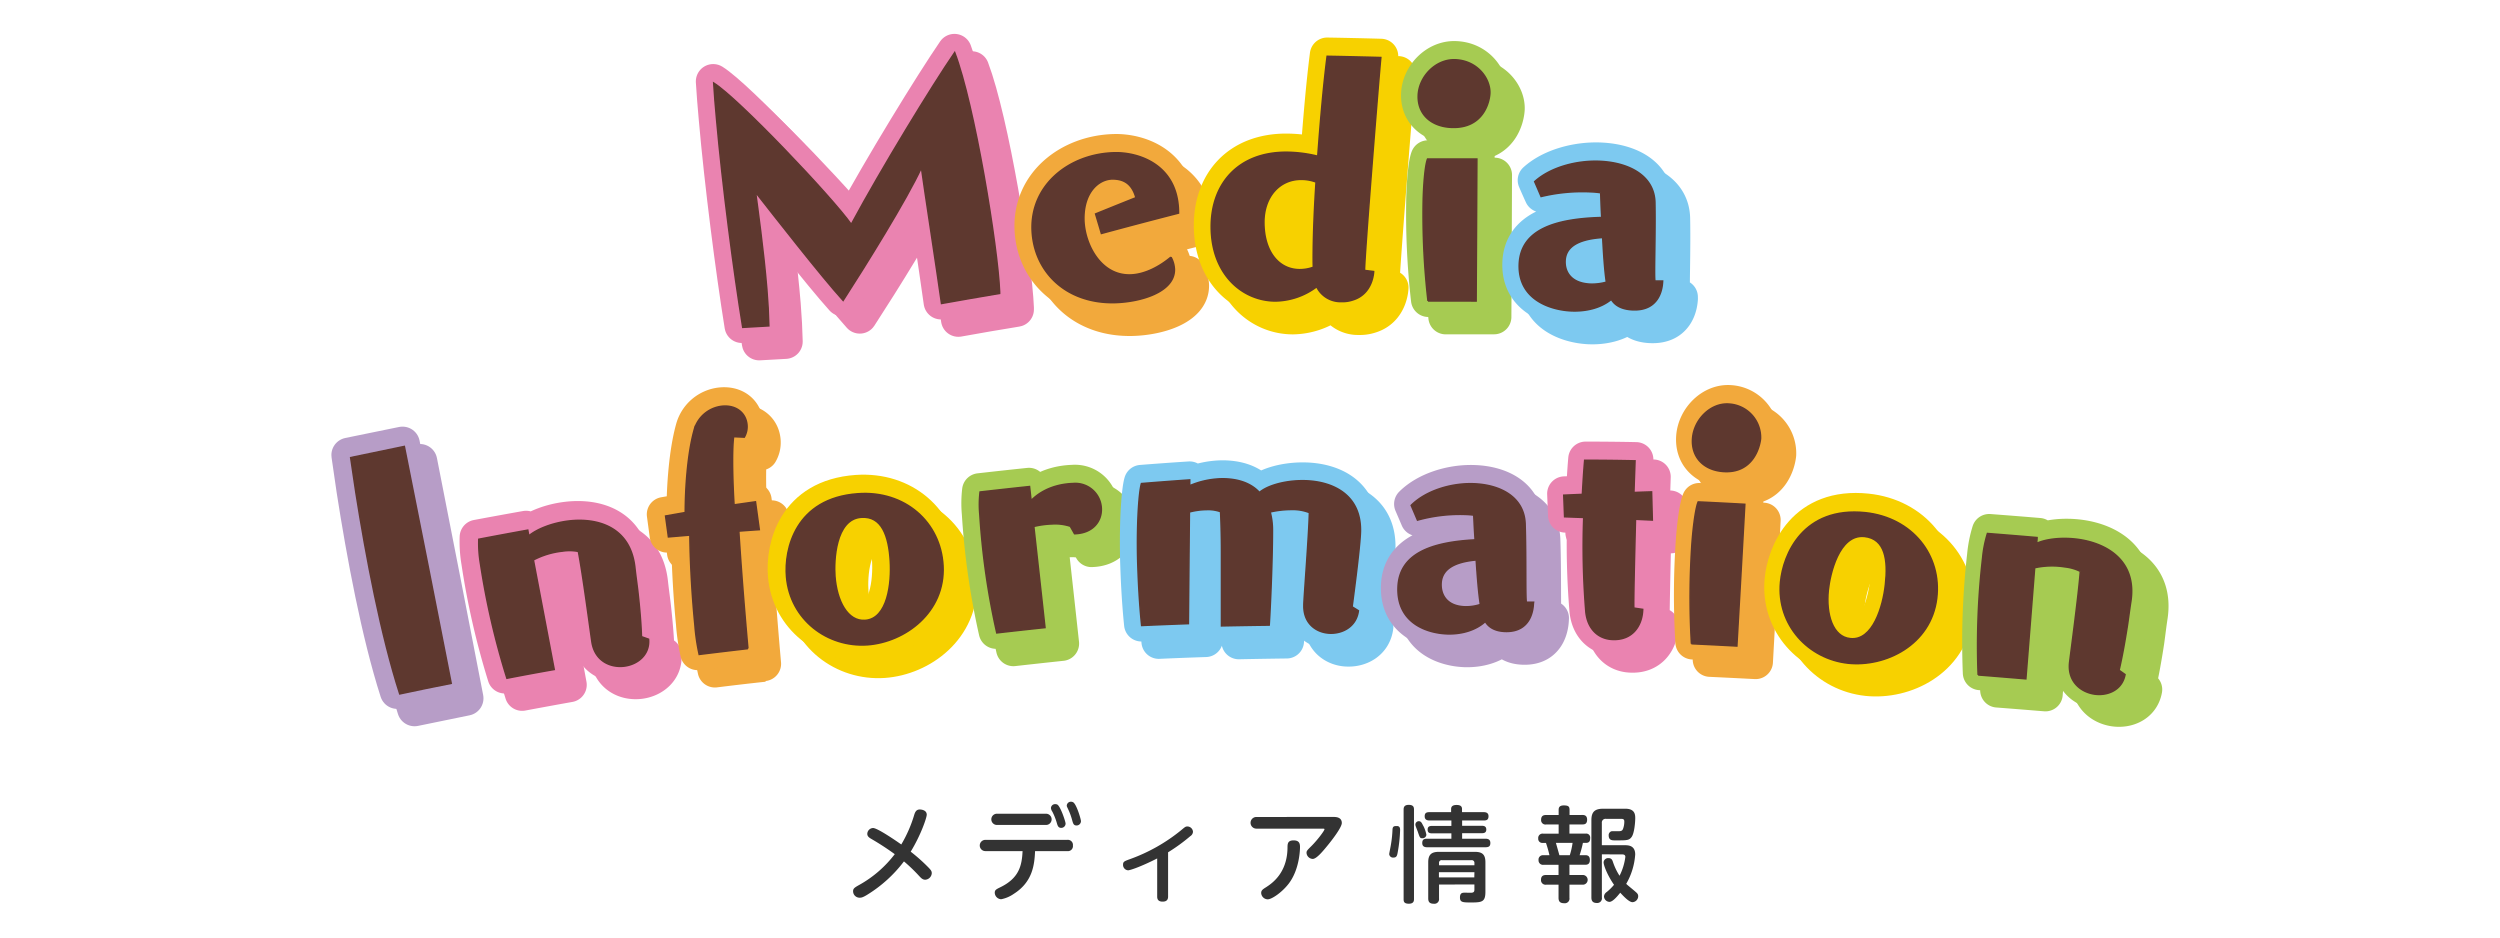 <svg id="レイヤー_1" data-name="レイヤー 1" xmlns="http://www.w3.org/2000/svg" width="720" height="270" viewBox="0 0 720 270"><defs><style>.cls-1{fill:#333;}.cls-2{fill:#ea83b0;stroke:#ea83b0;}.cls-2,.cls-3,.cls-4,.cls-5,.cls-6,.cls-7{stroke-linecap:round;stroke-linejoin:round;stroke-width:10px;}.cls-3{fill:#f2a93c;stroke:#f2a93c;}.cls-4{fill:#f7d100;stroke:#f7d100;}.cls-5{fill:#a6cb52;stroke:#a6cb52;}.cls-6{fill:#7dc9f0;stroke:#7dc9f0;}.cls-7{fill:#b79dc7;stroke:#b79dc7;}.cls-8{fill:#5e382f;stroke:#5e382f;stroke-miterlimit:10;stroke-width:0.45px;}</style></defs><path class="cls-1" d="M250,257.54c-1.57,1-2,1-2.46,1a1.87,1.87,0,0,1-1.85-1.86c0-.78.4-1.05,1.73-1.8A33.1,33.1,0,0,0,257.69,246a76.75,76.75,0,0,0-6.83-4.44c-.65-.39-1.08-.75-1.08-1.41a1.73,1.73,0,0,1,1.66-1.68c1.26,0,6.47,3.57,8.13,4.74a37.62,37.62,0,0,0,3.76-8.64c.34-1.08.83-1.44,1.57-1.44.34,0,2,.12,2,1.5,0,.9-1.76,6-4.62,10.65a50,50,0,0,1,4.56,4c1.14,1.14,1.51,1.5,1.51,2.19a2,2,0,0,1-1.88,1.89c-.74,0-1.17-.45-1.73-1.05a47.51,47.51,0,0,0-4.4-4.23A38.52,38.52,0,0,1,250,257.54Z"/><path class="cls-1" d="M283.79,245.12a1.62,1.62,0,1,1,0-3.24h23.59A1.46,1.46,0,0,1,309,243.5a1.45,1.45,0,0,1-1.63,1.62h-9.27c-.18,3.84-.64,8.85-6.16,12.33a9.51,9.51,0,0,1-3.6,1.53,1.93,1.93,0,0,1-1.85-1.89c0-.78.47-1,1.54-1.53,5.55-2.67,6.28-6.39,6.47-10.44Zm17.46-10.77a1.62,1.62,0,1,1,0,3.24H287.12a1.62,1.62,0,1,1,0-3.24Zm5.64,2.85a1.25,1.25,0,0,1-1.26,1.23c-.87,0-1.05-.66-1.3-1.53a17.68,17.68,0,0,0-1.26-3.15,2.18,2.18,0,0,1-.4-1.05,1.2,1.2,0,0,1,1.23-1.11,1.22,1.22,0,0,1,.59.12C305.41,232.19,306.89,236.63,306.89,237.2Zm4.43-.69a1.27,1.27,0,0,1-1.26,1.23c-.86,0-1-.54-1.29-1.56A18,18,0,0,0,307.6,233c-.31-.66-.37-.78-.37-1a1.2,1.2,0,0,1,1.23-1.11,1.28,1.28,0,0,1,.58.15C310,231.5,311.32,235.91,311.32,236.51Z"/><path class="cls-1" d="M336.41,258.23c0,.81-.37,1.44-1.57,1.44-1,0-1.57-.42-1.57-1.44v-11c-4.9,2.49-7.86,3.42-8.38,3.42a1.56,1.56,0,0,1-1.45-1.65c0-.87.43-1,2.13-1.62a50.07,50.07,0,0,0,14.56-8.25c1.2-1,1.33-1.11,1.88-1.11a1.64,1.64,0,0,1,1.57,1.53,1.6,1.6,0,0,1-.77,1.26,51.2,51.2,0,0,1-6.4,4.65Z"/><path class="cls-1" d="M384.07,235.28c.55,0,2.37,0,2.37,1.74,0,1.26-2.77,4.86-4.1,6.48s-3.17,3.87-4.28,3.87a1.86,1.86,0,0,1-1.78-1.74c0-.54.12-.69,1.44-2,1.79-1.8,3.73-4.41,3.73-4.8,0-.18-.25-.18-.43-.18H361.84a1.68,1.68,0,1,1,0-3.36Zm-20.85,21.9c0-.75.43-1.05,1.39-1.65,1.54-1,6.09-3.93,6.19-11.31,0-1.14,0-2.19,1.75-2.19,1.57,0,1.85.84,1.85,1.89,0,.33,0,6.45-3.36,10.71-1.94,2.46-4.8,4.38-5.94,4.38A1.93,1.93,0,0,1,363.22,257.18Z"/><path class="cls-1" d="M403.23,239.09a42,42,0,0,1-.68,6.33c-.18,1-.31,1.56-1.23,1.56a1.1,1.1,0,0,1-1.23-1c0-.21.43-2.25.49-2.7a32.79,32.79,0,0,0,.46-4.38c.06-.93.46-1,1.2-1C403.23,237.86,403.23,238.67,403.23,239.09Zm4,19.8c0,.45,0,1.38-1.48,1.38s-1.51-.72-1.51-1.38V233.18c0-.51.06-1.38,1.48-1.38s1.51.75,1.51,1.38Zm2.65-21.12a9.58,9.58,0,0,1,.92,2.64,1.1,1.1,0,0,1-1.2,1c-.62,0-.68-.12-1.32-2-.1-.24-.53-1.35-.59-1.59a1.3,1.3,0,0,1-.06-.39,1,1,0,0,1,1-.93C409.2,236.54,409.42,236.84,409.85,237.77Zm17.4-3.87c.37,0,1.41,0,1.41,1.17s-.74,1.23-1.41,1.23h-6.19v1.53h5.75c.59,0,1.21.18,1.21,1.08,0,.72-.4,1.05-1.21,1.05h-5.75v1.59h6.74c.89,0,1.39.36,1.39,1.23s-.37,1.23-1.39,1.23H411c-.74,0-1.39-.24-1.39-1.2s.43-1.26,1.39-1.26h7V240h-5.67c-.95,0-1.17-.48-1.17-1.05,0-.42.06-1.08,1.17-1.08h5.67V236.3H411.7c-.74,0-1.39-.24-1.39-1.2s.49-1.2,1.39-1.2h6.22V233c0-.84.61-1.17,1.57-1.17,1.2,0,1.57.45,1.57,1.17v.9Zm-12.84,20.85v4a1.33,1.33,0,0,1-1.48,1.53c-1.14,0-1.63-.45-1.63-1.53V248.33c0-2.28,1-3,3.11-3h10.25c2.06,0,3.11.63,3.11,3v8.46c0,2.85-.86,3.12-3.94,3.12-2.56,0-3.39,0-3.39-1.44s.8-1.38,1.63-1.38c.28,0,1.57.06,1.85,0,.52-.09.68-.33.68-.9v-1.47Zm10.19-5.55v-.63a.76.76,0,0,0-.86-.84h-8.47a.75.75,0,0,0-.86.84v.63Zm0,2H414.41v1.5H424.6Z"/><path class="cls-1" d="M455.67,234.71c.44,0,1.42,0,1.42,1.35s-.83,1.38-1.42,1.38H452v2.64h4.68a1.14,1.14,0,0,1,1.29,1.29c0,.45,0,1.38-1.2,1.38h-.89a32.13,32.13,0,0,1-.95,3.54h1.66c.71,0,1.29.3,1.29,1.35,0,.69-.18,1.41-1.29,1.41H452V252h3.73a1.4,1.4,0,1,1,0,2.79H452v3.78a1.34,1.34,0,0,1-1.48,1.56c-1.2,0-1.66-.48-1.66-1.56v-3.78h-3.54a1.31,1.31,0,0,1-1.51-1.41c0-1.35,1-1.38,1.51-1.38h3.54v-2.94h-4.28a1.28,1.28,0,0,1-1.48-1.35,1.26,1.26,0,0,1,1.36-1.41h1.78a33.69,33.69,0,0,0-1-3.54h-1a1.17,1.17,0,0,1-1.23-1.29,1.25,1.25,0,0,1,1.42-1.38h4.46v-2.64h-3.6a1.25,1.25,0,0,1-1.45-1.35c0-1.32.92-1.38,1.45-1.38h3.6v-1.38c0-.51,0-1.38,1.48-1.38s1.66.42,1.66,1.38v1.38Zm-3.57,11.58a19.93,19.93,0,0,0,.8-3.54h-4.8c.18.63.89,3.12,1,3.54Zm9.24-.24V258.5a1.34,1.34,0,0,1-1.42,1.56c-1,0-1.6-.39-1.6-1.56V236.24c0-2.4.93-3.33,3.45-3.33h6.31c2.65,0,2.87,1.53,2.87,2.7s-.25,4.26-1,5.37-1.48,1.05-4.89,1.05c-.71,0-1.76,0-1.76-1.44a1.17,1.17,0,0,1,.62-1.11c.21-.12.34-.09,1.57-.09h.64c.93,0,1.14-.24,1.33-.75a5.94,5.94,0,0,0,.34-2c0-.48-.1-.81-.87-.81h-4.4a1.06,1.06,0,0,0-1.2,1.17v6.42h6.53c1,0,3.08,0,3.08,2.67a19.51,19.51,0,0,1-2.59,8.46c.46.48,3,2.46,3.17,2.76a1.19,1.19,0,0,1,.28.78,1.74,1.74,0,0,1-1.63,1.74c-1,0-2.59-1.71-3.54-2.73-.8,1-2.16,2.64-3.11,2.64a1.64,1.64,0,0,1-1.57-1.56,1.7,1.7,0,0,1,.8-1.29,15.14,15.14,0,0,0,2.09-2.07c-1.85-2.64-3-5.55-3-6.48a1.3,1.3,0,0,1,1.42-1.2c.86,0,1.08.54,1.26,1.08a17.66,17.66,0,0,0,1.91,4,16.45,16.45,0,0,0,1.67-5.43c0-.72-.65-.72-1-.72Z"/><path class="cls-2" d="M276,92c-1.28-9.27-4.91-33.31-5.75-39.13C266.07,62,254,81.28,247.62,91.08,241.1,83.85,228,67,222.42,59.89c.57,4.36,2.27,16.52,3.2,27.9.3,3.76.49,7.32.56,10.57q-3.77.19-7.53.42C216.07,82.71,212.88,58,211.22,39c-.33-3.76-.64-7.31-.82-10.55,6.92,4.28,34.22,33.08,39.6,40.76,8.86-16.36,23.36-39.93,29.88-49.45,5.69,15,12.36,55.85,12.89,68.94l0,.42Q284.39,90.48,276,92Z"/><path class="cls-3" d="M322.15,71.84c-.56-1.87-1.11-3.74-1.67-5.61q5.81-2.36,11.63-4.67c-1.1-4-3.49-5.48-7-5.4-4,.2-8.2,4.09-8,11.84.2,6.81,4.71,16,13.37,15.81,4.13-.09,8.43-2.36,11.73-5.13a7.85,7.85,0,0,1,1,3.55c.07,6.49-9.73,9.35-17.15,9.53-14.23.34-23.42-9-23.88-20.87-.52-13.19,10.91-22,23.8-22.29,6.8-.17,18.28,3.33,18.43,17.06V66Q333.26,68.83,322.15,71.84Z"/><path class="cls-4" d="M400.65,82.83s-.13,6.38-6,8.17a9.42,9.42,0,0,1-3.32.47,7.6,7.6,0,0,1-7.09-4.28,20.15,20.15,0,0,1-11.89,4.11c-9.32,0-18.41-7.4-18.53-21.12-.11-12.56,7.74-21.77,21.77-21.71a39.1,39.1,0,0,1,8.94,1.12c.83-11.2,1.66-20.62,2.7-28.78q7.72.14,15.46.35c-.83,9.1-4.6,56.49-4.66,61v.32Zm-17.4-6.23c.05-5.44.32-12.25.8-19.58a12.1,12.1,0,0,0-4.19-.77C373.5,56.2,369,61.34,369,68.67c0,8.38,4.23,13.62,10.28,13.66a11.43,11.43,0,0,0,4-.7C383.21,80.16,383.23,78.49,383.25,76.6Z"/><path class="cls-5" d="M423.18,41.29c-5.78-.18-9.82-3.64-9.68-9.09s5-10.56,10.62-10.37c6.38.2,10.16,5.38,10,9.57C434,33.81,432.37,41.59,423.18,41.29Zm-6.82,50A218.49,218.49,0,0,1,415,62.11c.17-6.07.7-10.36,1.25-11.7q7.11,0,14.21,0-.07,20.43-.18,40.87Q423.3,91.28,416.36,91.28Z"/><path class="cls-6" d="M484,86c-.08,1.15-.57,8.35-8.9,7.81-2.5-.16-4.67-1-5.86-3-3.08,2.54-7.46,3.55-11.77,3.33-6-.33-15.22-3.37-14.79-13.51.43-9.94,10.46-13,23.77-13.38-.21-3.48-.26-6.21-.31-7.15a25.52,25.52,0,0,0-2.65-.26A51,51,0,0,0,449,61.18Q448,59,447.1,56.9c4.5-4.1,12.24-6.24,19.23-5.84,8.13.46,15.22,4.18,15.43,11.76.2,9.46-.26,21,0,22.67l2.23.05ZM466.72,73c-7.67.51-10.64,3-10.83,6.65-.16,3.25,1.69,6.48,7.13,6.78a15.14,15.14,0,0,0,4.78-.56C467.29,82.49,467,77.54,466.72,73Z"/><path class="cls-7" d="M119.39,204.16c-5.37-16.77-9.61-39.53-12.49-58.06-.54-3.52-1-6.95-1.46-10.06q7.74-1.62,15.49-3.17,6.72,34.11,13.31,68.24Q126.8,202.61,119.39,204.16Z"/><path class="cls-2" d="M191.28,188.57c.38,4.49-3.24,7.3-7.11,7.74-4.06.45-8.41-1.57-9.24-6.95-.47-3.22-2.57-19.42-3.85-26.13a13.48,13.48,0,0,0-4.61-.08,23.6,23.6,0,0,0-8.39,2.51q3,15.78,5.9,31.57-6.81,1.22-13.6,2.49a221.83,221.83,0,0,1-7.53-32.91,34.77,34.77,0,0,1-.47-7.13c4.71-.88,9.41-1.74,14.13-2.58l.3,1.65c2.4-2,6.82-3.71,11.47-4.26,8.44-1,17.78,1.77,19.1,13.22.28,2.6.64,5,.9,7.38.51,4.69.87,9,1,12.75Z"/><path class="cls-3" d="M205.9,193a58.68,58.68,0,0,1-1.23-8.51c-.65-6.57-1.3-16.08-1.38-25.86l-6.2.51-.81-6,5.68-1c0-7.05.7-16.81,2.54-23.51a9.41,9.41,0,0,1,8.19-7.07c4.06-.37,6.84,1.91,7.14,5.36a6,6,0,0,1-.78,3.54l-3.09-.15c-.53,4-.31,13.07.09,19.66l6.19-.87,1.08,8-5.91.41c1,16.84,2.57,33.85,2.56,33.85Q212.94,192.12,205.9,193Z"/><path class="cls-4" d="M254.49,190.26c-11.53.79-22.29-7.25-23.33-19.57-.68-8,2.6-22.66,20.63-23.92,13.55-.93,23.9,8.18,24.56,20.73C277,180.89,265.35,189.5,254.49,190.26Zm6.64-24.17c-.45-7.1-2.38-13-8.39-12.56-7.47.51-7.93,12.64-7.61,17,.53,7.11,3.65,13.07,8.68,12.72C260.37,182.82,261.53,172.47,261.13,166.09Z"/><path class="cls-5" d="M291.86,186.86A215.44,215.44,0,0,1,287,152.8a31.54,31.54,0,0,1,.08-6.51q7.13-.81,14.26-1.56l.45,4.07c.75-.76,4.5-4.69,12.2-4.93a7.48,7.48,0,0,1,8.08,7.31c.09,3.46-2.32,7-7.73,7.14l-1.23-2.16a13.84,13.84,0,0,0-5.25-.66,25,25,0,0,0-5.29.72q1.62,14.55,3.21,29.12C301.13,185.83,296.5,186.34,291.86,186.86Z"/><path class="cls-6" d="M396.29,180.51c-.56,4.39-4.29,6.52-8,6.47-3.89,0-7.75-2.6-7.71-7.83v-.53c.12-3.24,1.42-19.57,1.59-26.38a13.08,13.08,0,0,0-5.13-.88,28.35,28.35,0,0,0-6.21.7,20.54,20.54,0,0,1,.67,5.24c0,10.69-.85,26.61-.94,27.34q-6.9.09-13.78.23c0-.62,0-1.25,0-1.88,0-4,0-12.26,0-19.59,0-4.71-.15-9-.26-11.42a10.51,10.51,0,0,0-3.88-.6,21.45,21.45,0,0,0-5.13.68l-.3,32.17q-6.74.22-13.48.52c-.71-6.9-1-13.49-1.16-19.15-.23-11.41.47-19.6,1.12-21.71q6.94-.55,13.91-1c0,.56,0,1.12,0,1.68a24.62,24.62,0,0,1,9.43-2c4,0,8,1,10.72,4,2.33-2,7.4-3.45,12.66-3.4,8.1.06,16.71,3.78,16.49,14.57-.09,4.71-2.4,21.65-2.4,21.75Z"/><path class="cls-7" d="M446.84,178.44c-.06,1.15-.42,8.36-8.29,8-2.37-.1-4.43-.92-5.59-2.86-2.87,2.61-7,3.71-11.07,3.57-5.68-.2-14.43-3.05-14.19-13.2.23-9.95,9.67-13.19,22.26-13.86-.25-3.47-.34-6.2-.41-7.15a22.52,22.52,0,0,0-2.51-.2,46,46,0,0,0-13.72,1.66c-.6-1.42-1.21-2.83-1.82-4.25,4.19-4.18,11.48-6.47,18.1-6.22,7.7.29,14.47,3.86,14.78,11.42.34,9.46.07,21,.38,22.67h2.1C446.85,178.16,446.85,178.3,446.84,178.44Zm-16.52-12.57c-7.25.66-10,3.21-10.14,6.87-.11,3.24,1.7,6.44,6.84,6.63a13.7,13.7,0,0,0,4.52-.67C431,175.33,430.62,170.39,430.32,165.87Z"/><path class="cls-2" d="M478.37,180.71c-.28,4-2.87,8.41-8.93,8-4-.25-6.95-3.15-7.44-7.9a228.48,228.48,0,0,1-.64-27.22l-5.53-.2c-.08-2.06-.17-4.13-.25-6.2L461,147c.19-3.35.37-6.59.65-9.82q7.26,0,14.52.15l-.3,9.11c1.69-.06,3.39-.13,5.09-.18q.12,4,.22,8.1l-4.85-.23c-.28,11.74-.56,24.53-.44,25.59l2.56.38Z"/><path class="cls-3" d="M501.45,140.31c-5.46-.44-9.12-4.07-8.72-9.5s5.24-10.33,10.58-9.9a9.65,9.65,0,0,1,9,10C512.08,133.32,510.13,141,501.45,140.31Zm-8.95,49.62a227.32,227.32,0,0,1,.13-29.19c.46-6.06,1.17-10.31,1.76-11.64q6.72.32,13.44.67-1.09,20.4-2.22,40.81Q499.06,190.24,492.5,189.93Z"/><path class="cls-4" d="M537.79,195.45c-11.5-1.22-20.7-11-19.6-23.31.73-8,6.49-21.87,24.47-20,13.52,1.43,22.16,12.21,20.63,24.68C561.66,190.12,548.64,196.58,537.79,195.45Zm10.73-22.65c.79-7.08-.09-13.2-6.09-13.84-7.45-.78-10,11.08-10.44,15.46-.71,7.09,1.33,13.5,6.35,14C544.88,189.14,547.82,179.15,548.52,172.8Z"/><path class="cls-5" d="M617.72,198.58c-.79,4.43-5,6.22-8.87,5.64-4-.61-7.73-3.69-7.14-9.1.37-3.23,2.53-19.43,3-26.24a13.36,13.36,0,0,0-4.43-1.27,23.84,23.84,0,0,0-8.77.26q-1.2,16-2.44,32-6.9-.57-13.78-1.1a221.22,221.22,0,0,1,1.22-33.74,34.47,34.47,0,0,1,1.38-7q7.15.54,14.32,1.14c-.05.56-.09,1.12-.13,1.68,2.83-1.31,7.54-1.82,12.18-1.16,8.42,1.21,16.74,6.31,15.06,17.71-.4,2.59-.67,5-1,7.36-.72,4.66-1.47,8.89-2.32,12.58Z"/><path class="cls-2" d="M271,87c-1.28-9.27-4.91-33.31-5.75-39.13C261.07,57,249,76.28,242.62,86.08,236.1,78.85,223,62,217.42,54.89c.57,4.36,2.27,16.52,3.2,27.9.3,3.76.49,7.32.56,10.57q-3.77.19-7.53.42C211.07,77.71,207.88,53,206.22,34c-.33-3.76-.64-7.31-.82-10.55,6.92,4.28,34.22,33.08,39.6,40.76,8.86-16.36,23.36-39.93,29.88-49.45,5.69,15,12.36,55.85,12.89,68.94l0,.42Q279.39,85.48,271,87Z"/><path class="cls-3" d="M317.15,66.84c-.56-1.87-1.11-3.74-1.67-5.61q5.81-2.35,11.63-4.67c-1.1-4-3.49-5.48-7-5.4-4,.2-8.2,4.09-8,11.84.2,6.81,4.71,16,13.37,15.81,4.13-.09,8.43-2.36,11.73-5.13a7.85,7.85,0,0,1,1,3.55c.07,6.49-9.73,9.35-17.15,9.53-14.23.34-23.42-9-23.88-20.87-.52-13.19,10.91-22,23.8-22.29,6.8-.17,18.28,3.33,18.43,17.06V61Q328.26,63.84,317.15,66.84Z"/><path class="cls-4" d="M395.65,77.83s-.13,6.38-6,8.17a9.42,9.42,0,0,1-3.32.47,7.6,7.6,0,0,1-7.09-4.28,20.15,20.15,0,0,1-11.89,4.11c-9.32,0-18.41-7.4-18.53-21.12-.11-12.56,7.74-21.77,21.77-21.71a39.1,39.1,0,0,1,8.94,1.12c.83-11.2,1.66-20.62,2.7-28.78q7.72.13,15.46.35c-.83,9.1-4.6,56.49-4.66,61v.32Zm-17.4-6.23c.05-5.44.32-12.25.8-19.58a12.1,12.1,0,0,0-4.19-.77C368.5,51.2,364,56.34,364,63.67c0,8.38,4.23,13.62,10.28,13.66a11.43,11.43,0,0,0,4-.7C378.21,75.16,378.23,73.49,378.25,71.6Z"/><path class="cls-5" d="M418.18,36.29c-5.78-.18-9.82-3.64-9.68-9.09s5-10.56,10.62-10.37c6.38.2,10.16,5.38,10,9.57C429,28.81,427.37,36.59,418.18,36.29Zm-6.82,50A218.49,218.49,0,0,1,410,57.11c.17-6.07.7-10.36,1.25-11.7q7.11,0,14.21,0-.07,20.43-.18,40.87Q418.3,86.28,411.36,86.28Z"/><path class="cls-6" d="M479,81c-.08,1.15-.57,8.35-8.9,7.81-2.5-.16-4.67-1-5.86-3-3.08,2.54-7.46,3.55-11.77,3.33-6-.33-15.22-3.37-14.79-13.51.43-9.94,10.46-13,23.77-13.38-.21-3.48-.26-6.21-.31-7.15a25.52,25.52,0,0,0-2.65-.26A51,51,0,0,0,444,56.18Q443,54,442.1,51.9c4.5-4.1,12.24-6.24,19.23-5.84,8.13.46,15.22,4.18,15.43,11.76.2,9.46-.26,21,0,22.67l2.23.05ZM461.72,68c-7.67.51-10.64,3-10.83,6.65-.16,3.25,1.69,6.48,7.13,6.78a15.14,15.14,0,0,0,4.78-.56C462.29,77.49,462,72.54,461.72,68Z"/><path class="cls-7" d="M114.39,199.16c-5.37-16.77-9.61-39.53-12.49-58.06-.54-3.52-1-6.95-1.46-10.06q7.74-1.62,15.49-3.17,6.72,34.11,13.31,68.24Q121.8,197.61,114.39,199.16Z"/><path class="cls-2" d="M186.28,183.57c.38,4.49-3.24,7.3-7.11,7.74-4.06.45-8.41-1.57-9.24-6.95-.47-3.22-2.57-19.42-3.85-26.13a13.48,13.48,0,0,0-4.61-.08,23.6,23.6,0,0,0-8.39,2.51q3,15.78,5.9,31.57-6.81,1.22-13.6,2.49a221.83,221.83,0,0,1-7.53-32.91,34.77,34.77,0,0,1-.47-7.13c4.71-.88,9.41-1.74,14.13-2.58l.3,1.65c2.4-2,6.82-3.71,11.47-4.26,8.44-1,17.78,1.77,19.1,13.22.28,2.6.64,5,.9,7.38.51,4.69.87,9,1,12.75Z"/><path class="cls-3" d="M200.9,188a59,59,0,0,1-1.23-8.51c-.65-6.57-1.3-16.08-1.38-25.86l-6.2.51-.81-6,5.68-1c0-7.05.7-16.81,2.54-23.51a9.41,9.41,0,0,1,8.19-7.07c4.06-.37,6.84,1.91,7.14,5.36a6,6,0,0,1-.78,3.54c-1-.06-2.06-.1-3.09-.15-.53,4-.31,13.07.09,19.66l6.19-.87,1.08,8-5.91.41c1,16.84,2.57,33.85,2.56,33.85Q207.94,187.12,200.9,188Z"/><path class="cls-4" d="M249.49,185.26c-11.53.79-22.29-7.25-23.33-19.57-.68-8,2.6-22.66,20.63-23.92,13.55-.93,23.9,8.18,24.56,20.73C272,175.89,260.35,184.5,249.49,185.26Zm6.64-24.17c-.45-7.1-2.38-13-8.39-12.56-7.47.51-7.93,12.64-7.61,17,.53,7.11,3.65,13.07,8.68,12.72C255.37,177.82,256.53,167.47,256.13,161.09Z"/><path class="cls-5" d="M286.86,181.86A215.44,215.44,0,0,1,282,147.8a31.54,31.54,0,0,1,.08-6.51q7.13-.81,14.26-1.56l.45,4.07c.75-.76,4.5-4.69,12.2-4.93a7.48,7.48,0,0,1,8.08,7.31c.09,3.46-2.33,7-7.73,7.14l-1.23-2.16a13.84,13.84,0,0,0-5.25-.66,25,25,0,0,0-5.29.72q1.62,14.55,3.21,29.12C296.13,180.83,291.5,181.34,286.86,181.86Z"/><path class="cls-6" d="M391.29,175.51c-.56,4.39-4.29,6.52-8,6.47-3.89,0-7.75-2.6-7.71-7.83v-.53c.12-3.24,1.42-19.57,1.59-26.38a13.08,13.08,0,0,0-5.13-.88,28.35,28.35,0,0,0-6.21.7,20.54,20.54,0,0,1,.67,5.24c0,10.69-.85,26.61-.94,27.34q-6.9.09-13.78.23c0-.62,0-1.25,0-1.88,0-4,0-12.26,0-19.59,0-4.71-.15-9-.26-11.42a10.51,10.51,0,0,0-3.88-.6,21.45,21.45,0,0,0-5.13.68l-.3,32.17q-6.74.22-13.48.52c-.71-6.9-1-13.49-1.16-19.15-.23-11.41.48-19.6,1.12-21.71q6.94-.55,13.91-1c0,.56,0,1.12,0,1.68a24.62,24.62,0,0,1,9.43-2c4,0,8,1,10.72,4,2.33-2,7.4-3.45,12.66-3.4,8.1.06,16.71,3.78,16.49,14.57-.09,4.71-2.4,21.65-2.4,21.75Z"/><path class="cls-7" d="M441.84,173.44c-.06,1.15-.42,8.36-8.29,8-2.37-.1-4.43-.92-5.59-2.86-2.87,2.61-7,3.71-11.07,3.57-5.68-.2-14.43-3.05-14.19-13.2.23-9.95,9.67-13.19,22.26-13.86-.25-3.47-.35-6.2-.41-7.15a22.52,22.52,0,0,0-2.51-.2,46,46,0,0,0-13.72,1.66c-.6-1.42-1.21-2.83-1.82-4.25,4.19-4.18,11.48-6.47,18.1-6.22,7.7.29,14.47,3.86,14.78,11.42.34,9.46.07,21,.38,22.67h2.1C441.85,173.16,441.85,173.3,441.84,173.44Zm-16.52-12.57c-7.25.66-10,3.21-10.14,6.87-.11,3.24,1.7,6.44,6.84,6.63a13.7,13.7,0,0,0,4.52-.67C426,170.33,425.62,165.38,425.32,160.87Z"/><path class="cls-2" d="M473.37,175.71c-.28,4-2.87,8.41-8.93,8-4-.25-6.95-3.15-7.44-7.9a228.48,228.48,0,0,1-.64-27.22l-5.53-.2c-.08-2.06-.17-4.13-.25-6.2L456,142c.19-3.35.37-6.59.65-9.82q7.26,0,14.52.15l-.3,9.11c1.69-.06,3.39-.13,5.09-.18q.12,4,.22,8.1l-4.85-.23c-.28,11.74-.56,24.53-.44,25.59l2.56.38Z"/><path class="cls-3" d="M496.45,135.31c-5.46-.44-9.12-4.07-8.72-9.5s5.24-10.33,10.58-9.9a9.65,9.65,0,0,1,9,10C507.08,128.32,505.13,136,496.45,135.31Zm-8.95,49.62a227.32,227.32,0,0,1,.13-29.19c.46-6.06,1.17-10.31,1.76-11.64q6.72.32,13.44.67-1.09,20.4-2.22,40.81Q494.06,185.24,487.5,184.93Z"/><path class="cls-4" d="M532.79,190.45c-11.5-1.22-20.7-11-19.6-23.31.73-8,6.49-21.87,24.47-20,13.52,1.43,22.16,12.21,20.63,24.68C556.66,185.12,543.64,191.58,532.79,190.45Zm10.73-22.65c.79-7.08-.09-13.2-6.09-13.84-7.45-.78-10,11.08-10.44,15.46-.71,7.09,1.33,13.5,6.35,14C539.88,184.14,542.82,174.15,543.52,167.8Z"/><path class="cls-5" d="M612.72,193.58c-.79,4.43-5,6.22-8.87,5.64-4-.61-7.73-3.69-7.14-9.1.37-3.23,2.53-19.43,3-26.24a13.43,13.43,0,0,0-4.43-1.27,23.84,23.84,0,0,0-8.77.26q-1.2,16-2.44,32-6.9-.57-13.78-1.1a221.22,221.22,0,0,1,1.22-33.74,34.47,34.47,0,0,1,1.38-7q7.15.54,14.32,1.14c-.05.56-.09,1.12-.13,1.68,2.83-1.31,7.54-1.82,12.18-1.16,8.42,1.21,16.74,6.31,15.06,17.71-.4,2.59-.67,5-1,7.36-.72,4.66-1.47,8.89-2.32,12.58Z"/><path class="cls-8" d="M271.16,87.4c-1.29-9.27-5-33.3-5.79-39.13-4.17,9.13-16.23,28.45-22.55,38.25-6.52-7.22-19.64-24.06-25.21-31.15.57,4.36,2.3,16.52,3.24,27.9.31,3.75.5,7.31.57,10.57-2.5.13-5,.28-7.51.43-2.61-16.07-5.84-40.82-7.53-59.81-.33-3.75-.65-7.3-.83-10.54,6.92,4.26,34.24,33,39.61,40.71,8.83-16.37,23.29-40,29.79-49.49,5.71,15,12.41,55.85,12.94,68.93l0,.42Q279.52,85.9,271.16,87.4Z"/><path class="cls-8" d="M317.21,67.23q-.82-2.81-1.67-5.61,5.79-2.35,11.62-4.68c-1.1-4-3.49-5.48-7-5.4-4,.2-8.18,4.1-8,11.84.21,6.81,4.71,16,13.35,15.81,4.13-.09,8.42-2.36,11.72-5.13a7.82,7.82,0,0,1,1,3.55c.07,6.49-9.71,9.35-17.12,9.54-14.2.34-23.39-9-23.86-20.86C296.75,53.1,308.16,44.27,321,44c6.79-.17,18.26,3.33,18.41,17.06v.31Q328.3,64.22,317.21,67.23Z"/><path class="cls-8" d="M395.6,78.21s-.14,6.39-6,8.17a9.37,9.37,0,0,1-3.31.47,7.61,7.61,0,0,1-7.08-4.28,20.18,20.18,0,0,1-11.87,4.11c-9.3,0-18.38-7.41-18.5-21.13-.12-12.56,7.73-21.77,21.73-21.7A38.48,38.48,0,0,1,379.52,45c.83-11.2,1.66-20.62,2.7-28.78q7.72.14,15.45.35c-.84,9.1-4.62,56.49-4.68,61v.32ZM378.22,72c.06-5.45.33-12.25.81-19.58a12.1,12.1,0,0,0-4.19-.77C368.49,51.58,364,56.71,364,64c0,8.38,4.21,13.62,10.25,13.67a11.36,11.36,0,0,0,4-.7C378.19,75.54,378.2,73.87,378.22,72Z"/><path class="cls-8" d="M418.12,36.68c-5.78-.19-9.81-3.64-9.67-9.09s5-10.56,10.62-10.37c6.37.21,10.14,5.39,10,9.58C429,29.21,427.3,37,418.12,36.68Zm-6.85,50a217.84,217.84,0,0,1-1.38-29.17c.17-6.08.7-10.36,1.25-11.7q7.1,0,14.19,0-.09,20.44-.21,40.88Q418.21,86.66,411.27,86.67Z"/><path class="cls-8" d="M478.8,81.4c-.08,1.16-.59,8.35-8.89,7.81-2.51-.16-4.66-1-5.85-3-3.08,2.54-7.45,3.54-11.76,3.31-6-.33-15.19-3.37-14.75-13.52C438,66.07,448,63,461.3,62.65c-.2-3.47-.25-6.2-.3-7.15a24.32,24.32,0,0,0-2.65-.25,50.7,50.7,0,0,0-14.51,1.34q-.91-2.15-1.84-4.28c4.49-4.1,12.23-6.23,19.21-5.82,8.12.47,15.2,4.2,15.4,11.77.18,9.46-.29,21,0,22.68l2.22,0Zm-17.22-13c-7.66.5-10.64,3-10.83,6.64-.17,3.24,1.68,6.48,7.11,6.79a15.44,15.44,0,0,0,4.78-.56C462.13,77.92,461.82,73,461.58,68.44Z"/><path class="cls-8" d="M115.13,199.84c-5.4-16.75-9.72-39.51-12.64-58-.56-3.51-1-6.94-1.49-10.05q7.71-1.63,15.44-3.21,6.82,34.08,13.5,68.21Q122.51,198.26,115.13,199.84Z"/><path class="cls-8" d="M186.78,184.1c.39,4.49-3.21,7.31-7.07,7.75-4,.46-8.39-1.55-9.23-6.93-.48-3.22-2.61-19.42-3.91-26.12a13.37,13.37,0,0,0-4.59-.08,23.49,23.49,0,0,0-8.37,2.54q3,15.77,6,31.55Q152.8,194,146,195.33a222.11,222.11,0,0,1-7.61-32.9,35.19,35.19,0,0,1-.49-7.12q7-1.34,14.09-2.62c.1.55.2,1.1.31,1.65,2.39-2,6.79-3.71,11.43-4.28,8.41-1,17.74,1.74,19.09,13.19.28,2.6.64,5,.91,7.38.52,4.68.89,9,1,12.74Z"/><path class="cls-8" d="M201.37,188.47a59.82,59.82,0,0,1-1.24-8.51c-.66-6.57-1.33-16.08-1.44-25.86l-6.18.52c-.27-2-.55-4-.82-6l5.67-1c0-7,.66-16.81,2.49-23.51A9.38,9.38,0,0,1,208,117c4-.37,6.82,1.91,7.13,5.35a6,6,0,0,1-.78,3.54l-3.07-.14c-.53,4-.29,13.07.12,19.66l6.17-.88c.37,2.67.73,5.34,1.1,8-2,.13-3.93.27-5.9.42,1.06,16.84,2.63,33.84,2.62,33.84Q208.38,187.6,201.37,188.47Z"/><path class="cls-8" d="M249.82,185.7c-11.5.8-22.24-7.22-23.3-19.54-.69-8,2.55-22.67,20.54-23.95,13.52-1,23.86,8.16,24.53,20.71C272.29,176.3,260.65,184.93,249.82,185.7Zm6.58-24.18c-.45-7.1-2.39-13-8.38-12.55-7.45.52-7.89,12.65-7.56,17,.54,7.11,3.65,13.06,8.68,12.71C255.67,178.25,256.81,167.9,256.4,161.52Z"/><path class="cls-8" d="M287.08,182.27a215.07,215.07,0,0,1-4.88-34.06,31.06,31.06,0,0,1,.07-6.51q7.11-.81,14.23-1.57l.45,4.07c.74-.76,4.48-4.69,12.16-4.94a7.48,7.48,0,0,1,8.07,7.31c.09,3.45-2.32,7-7.71,7.14-.4-.72-.81-1.44-1.22-2.16a13.84,13.84,0,0,0-5.24-.66,25.72,25.72,0,0,0-5.28.72q1.62,14.56,3.22,29.13Q294,181.47,287.08,182.27Z"/><path class="cls-8" d="M391.21,175.89c-.56,4.39-4.29,6.52-8,6.47-3.88-.05-7.73-2.6-7.69-7.84V174c.12-3.25,1.42-19.58,1.59-26.38a13,13,0,0,0-5.12-.88,27.57,27.57,0,0,0-6.19.7,20.57,20.57,0,0,1,.66,5.24c0,10.68-.84,26.6-.94,27.34q-6.85.09-13.73.23v-1.89c0-4,0-12.25,0-19.58,0-4.72-.15-9-.26-11.42a10.49,10.49,0,0,0-3.87-.6,20.88,20.88,0,0,0-5.12.68q-.15,16.08-.29,32.16-6.74.24-13.45.54c-.71-6.91-1-13.5-1.16-19.15-.24-11.42.46-19.61,1.1-21.72q6.94-.56,13.89-1.05l0,1.67a24.65,24.65,0,0,1,9.4-2c4,0,8,1,10.69,3.95,2.33-2,7.39-3.44,12.64-3.39,8.08.06,16.66,3.78,16.45,14.57-.1,4.71-2.41,21.65-2.41,21.75Z"/><path class="cls-8" d="M441.61,173.85c-.05,1.15-.42,8.35-8.27,8-2.37-.1-4.41-.92-5.57-2.86-2.86,2.61-7,3.7-11,3.56-5.67-.2-14.39-3-14.15-13.21.24-9.94,9.66-13.19,22.22-13.85-.25-3.47-.34-6.2-.4-7.14a22.86,22.86,0,0,0-2.51-.2,45.61,45.61,0,0,0-13.69,1.64c-.6-1.41-1.2-2.83-1.81-4.24,4.18-4.18,11.46-6.47,18.06-6.22,7.69.3,14.43,3.87,14.74,11.44.32,9.45.05,21,.35,22.67h2.09Zm-16.46-12.59c-7.23.66-10,3.21-10.12,6.87-.1,3.24,1.69,6.44,6.82,6.63a13.28,13.28,0,0,0,4.5-.66C425.82,170.72,425.45,165.78,425.15,161.26Z"/><path class="cls-8" d="M473.05,176.15c-.28,4-2.87,8.4-8.91,8-4-.26-6.92-3.16-7.41-7.91a231,231,0,0,1-.61-27.22l-5.51-.2-.24-6.2,5.36-.23c.19-3.35.38-6.59.66-9.82q7.25,0,14.49.16c-.1,3-.21,6.08-.31,9.12,1.69-.07,3.38-.13,5.08-.18l.21,8.1-4.84-.23c-.3,11.74-.6,24.53-.48,25.59l2.55.38Z"/><path class="cls-8" d="M496.14,135.78c-5.45-.45-9.09-4.09-8.68-9.52s5.24-10.32,10.57-9.88a9.64,9.64,0,0,1,9,10C506.77,128.8,504.81,136.49,496.14,135.78Zm-9,49.61a232.08,232.08,0,0,1,.17-29.2c.47-6.06,1.19-10.31,1.78-11.63q6.71.31,13.41.69-1.12,20.4-2.29,40.8Q493.66,185.69,487.13,185.39Z"/><path class="cls-8" d="M532.28,191c-11.46-1.24-20.62-11-19.49-23.34.73-8,6.51-21.86,24.45-20,13.48,1.46,22.07,12.25,20.52,24.72C556.09,185.69,543.09,192.12,532.28,191ZM543,168.34c.8-7.08-.07-13.19-6-13.84-7.43-.8-10,11.06-10.45,15.43-.72,7.09,1.3,13.5,6.31,14C539.37,184.67,542.32,174.69,543,168.34Z"/><path class="cls-8" d="M612,194.27c-.8,4.43-5,6.2-8.86,5.62-4-.62-7.7-3.71-7.09-9.12.38-3.23,2.58-19.42,3.09-26.23a13.27,13.27,0,0,0-4.42-1.28,23.51,23.51,0,0,0-8.74.24q-1.26,16-2.54,32-6.87-.58-13.73-1.12A220.27,220.27,0,0,1,571,160.65a34.08,34.08,0,0,1,1.39-7q7.14.56,14.28,1.17c0,.56-.09,1.12-.13,1.68,2.83-1.3,7.53-1.8,12.16-1.13,8.4,1.23,16.68,6.35,15,17.74-.41,2.59-.69,5-1.06,7.37-.73,4.65-1.5,8.88-2.36,12.56Z"/></svg>